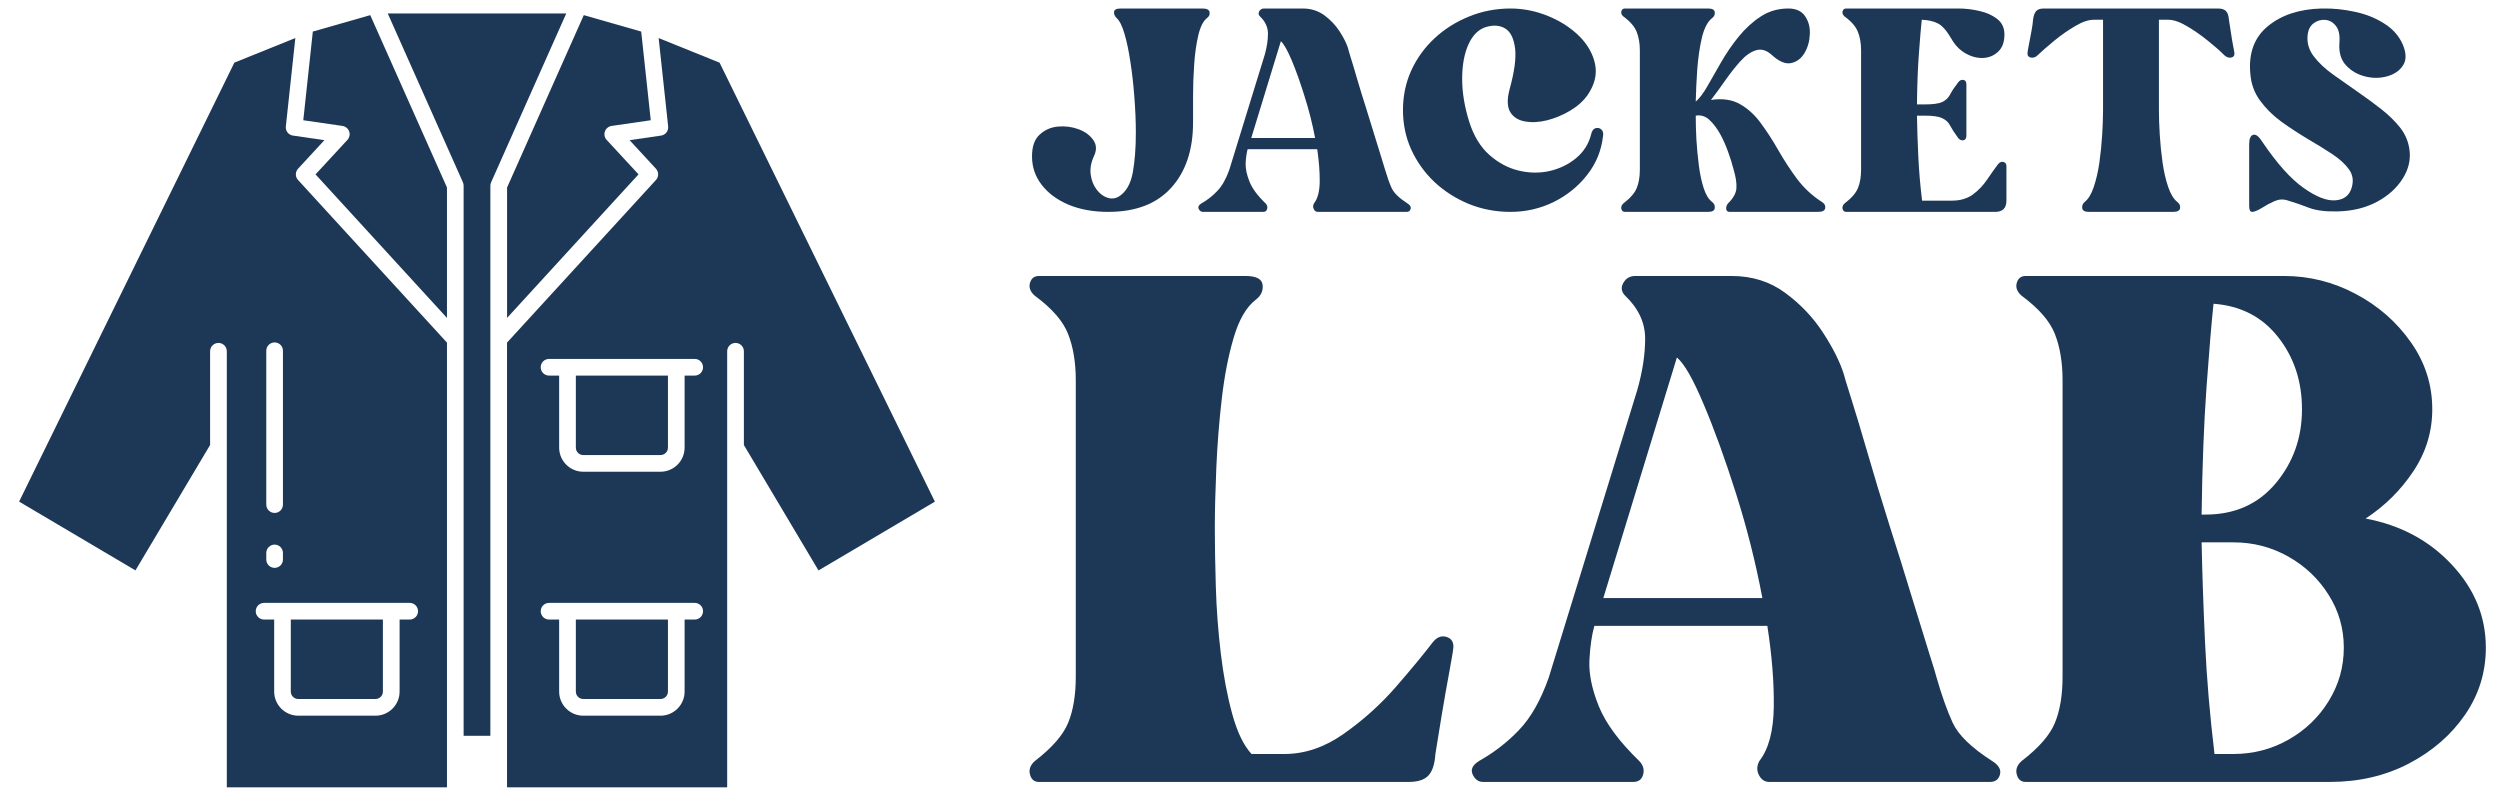 <svg xmlns="http://www.w3.org/2000/svg" xmlns:xlink="http://www.w3.org/1999/xlink" width="315" zoomAndPan="magnify" viewBox="0 0 236.25 75" height="100" preserveAspectRatio="xMidYMid meet" version="1.2"><defs><clipPath id="ab1f8f7d42"><path d="M 47 1.297 L 62 1.297 L 62 31 L 47 31 Z M 47 1.297 "/></clipPath><clipPath id="04863fa210"><path d="M 47 3 L 88.777 3 L 88.777 74.562 L 47 74.562 Z M 47 3 "/></clipPath><clipPath id="0b340d3648"><path d="M 28 1.297 L 43 1.297 L 43 31 L 28 31 Z M 28 1.297 "/></clipPath><clipPath id="8537b350c6"><path d="M 36 1.297 L 54 1.297 L 54 70 L 36 70 Z M 36 1.297 "/></clipPath><clipPath id="cbd02c183f"><path d="M 1.305 3 L 43 3 L 43 74.562 L 1.305 74.562 Z M 1.305 3 "/></clipPath><clipPath id="037779af49"><path d="M 97 0.117 L 115 0.117 L 115 21 L 97 21 Z M 97 0.117 "/></clipPath><clipPath id="171c1b215f"><path d="M 113 0.117 L 134 0.117 L 134 21 L 113 21 Z M 113 0.117 "/></clipPath><clipPath id="b331b3d072"><path d="M 132 0.117 L 152 0.117 L 152 21 L 132 21 Z M 132 0.117 "/></clipPath><clipPath id="98f86fd2ea"><path d="M 153 0.117 L 173 0.117 L 173 21 L 153 21 Z M 153 0.117 "/></clipPath><clipPath id="339f3c321a"><path d="M 174 0.117 L 190 0.117 L 190 21 L 174 21 Z M 174 0.117 "/></clipPath><clipPath id="d86754cbea"><path d="M 191 0.117 L 212 0.117 L 212 21 L 191 21 Z M 191 0.117 "/></clipPath><clipPath id="7abc51d365"><path d="M 212 0.117 L 228 0.117 L 228 21 L 212 21 Z M 212 0.117 "/></clipPath></defs><g id="85fcaf7a00"><g clip-rule="nonzero" clip-path="url(#ab1f8f7d42)"><path style=" stroke:none;fill-rule:nonzero;fill:#1d3857;fill-opacity:1;" d="M 57.789 11.902 L 61.496 11.363 L 60.594 2.984 L 55.168 1.43 L 47.918 17.719 L 47.918 30.043 L 60.34 16.477 L 57.328 13.219 C 57.129 13.004 57.066 12.695 57.164 12.422 C 57.262 12.145 57.5 11.945 57.793 11.902 Z M 57.789 11.902 "/></g><g clip-rule="nonzero" clip-path="url(#04863fa210)"><path style=" stroke:none;fill-rule:nonzero;fill:#1d3857;fill-opacity:1;" d="M 62.242 3.594 L 63.141 11.949 C 63.188 12.371 62.891 12.75 62.473 12.812 L 59.496 13.246 L 61.984 15.941 C 62.262 16.242 62.266 16.707 61.988 17.008 L 47.914 32.375 L 47.914 74.402 L 68.719 74.402 L 68.719 33.195 C 68.719 32.758 69.074 32.406 69.508 32.406 C 69.941 32.406 70.297 32.758 70.297 33.195 L 70.297 42.055 L 77.348 53.906 L 88.348 47.406 L 68 5.922 L 62.242 3.598 Z M 65.652 58.547 L 64.695 58.547 L 64.695 65.355 C 64.695 66.609 63.672 67.633 62.418 67.633 L 55.121 67.633 C 53.863 67.633 52.84 66.609 52.84 65.355 L 52.84 58.547 L 51.887 58.547 C 51.449 58.547 51.098 58.195 51.098 57.758 C 51.098 57.324 51.449 56.973 51.887 56.973 L 65.652 56.973 C 66.086 56.973 66.438 57.324 66.438 57.758 C 66.438 58.195 66.086 58.547 65.652 58.547 Z M 65.652 35.492 L 64.695 35.492 L 64.695 42.301 C 64.695 43.559 63.672 44.578 62.418 44.578 L 55.121 44.578 C 53.863 44.578 52.84 43.559 52.84 42.301 L 52.84 35.492 L 51.887 35.492 C 51.449 35.492 51.098 35.141 51.098 34.707 C 51.098 34.27 51.449 33.918 51.887 33.918 L 65.652 33.918 C 66.086 33.918 66.438 34.27 66.438 34.707 C 66.438 35.141 66.086 35.492 65.652 35.492 Z M 65.652 35.492 "/></g><path style=" stroke:none;fill-rule:nonzero;fill:#1d3857;fill-opacity:1;" d="M 54.418 42.301 C 54.418 42.688 54.73 43.004 55.121 43.004 L 62.418 43.004 C 62.805 43.004 63.121 42.688 63.121 42.301 L 63.121 35.492 L 54.418 35.492 Z M 54.418 42.301 "/><g clip-rule="nonzero" clip-path="url(#0b340d3648)"><path style=" stroke:none;fill-rule:nonzero;fill:#1d3857;fill-opacity:1;" d="M 29.816 16.477 L 42.238 30.043 L 42.238 17.719 L 34.988 1.43 L 29.562 2.984 L 28.66 11.363 L 32.367 11.902 C 32.656 11.945 32.898 12.145 32.996 12.422 C 33.094 12.695 33.031 13.004 32.832 13.219 L 29.82 16.477 Z M 29.816 16.477 "/></g><path style=" stroke:none;fill-rule:nonzero;fill:#1d3857;fill-opacity:1;" d="M 54.418 65.355 C 54.418 65.742 54.73 66.055 55.121 66.055 L 62.418 66.055 C 62.805 66.055 63.121 65.742 63.121 65.355 L 63.121 58.543 L 54.418 58.543 Z M 54.418 65.355 "/><path style=" stroke:none;fill-rule:nonzero;fill:#1d3857;fill-opacity:1;" d="M 28.188 66.055 L 35.484 66.055 C 35.871 66.055 36.184 65.742 36.184 65.355 L 36.184 58.543 L 27.48 58.543 L 27.48 65.355 C 27.48 65.742 27.797 66.055 28.184 66.055 Z M 28.188 66.055 "/><g clip-rule="nonzero" clip-path="url(#8537b350c6)"><path style=" stroke:none;fill-rule:nonzero;fill:#1d3857;fill-opacity:1;" d="M 36.641 1.27 L 43.746 17.23 C 43.789 17.332 43.812 17.441 43.812 17.551 L 43.812 69.535 L 46.34 69.535 L 46.34 17.551 C 46.34 17.441 46.363 17.332 46.41 17.23 L 53.512 1.27 Z M 36.641 1.27 "/></g><g clip-rule="nonzero" clip-path="url(#cbd02c183f)"><path style=" stroke:none;fill-rule:nonzero;fill:#1d3857;fill-opacity:1;" d="M 19.855 42.055 L 19.855 33.195 C 19.855 32.758 20.211 32.406 20.645 32.406 C 21.078 32.406 21.434 32.758 21.434 33.195 L 21.434 74.402 L 42.238 74.402 L 42.238 32.375 L 28.164 17.008 C 27.887 16.707 27.891 16.242 28.168 15.941 L 30.656 13.246 L 27.68 12.812 C 27.262 12.75 26.965 12.371 27.012 11.949 L 27.91 3.594 L 22.148 5.918 L 1.805 47.402 L 12.801 53.902 L 19.855 42.051 Z M 25.164 33.145 C 25.164 32.711 25.52 32.359 25.953 32.359 C 26.387 32.359 26.738 32.711 26.738 33.145 L 26.738 47.684 C 26.738 48.121 26.387 48.473 25.953 48.473 C 25.52 48.473 25.164 48.121 25.164 47.684 Z M 25.164 52.254 C 25.164 51.82 25.52 51.465 25.953 51.465 C 26.387 51.465 26.738 51.82 26.738 52.254 L 26.738 52.879 C 26.738 53.312 26.387 53.664 25.953 53.664 C 25.52 53.664 25.164 53.312 25.164 52.879 Z M 24.953 56.973 L 38.719 56.973 C 39.152 56.973 39.504 57.324 39.504 57.758 C 39.504 58.195 39.152 58.547 38.719 58.547 L 37.762 58.547 L 37.762 65.355 C 37.762 66.609 36.738 67.633 35.484 67.633 L 28.188 67.633 C 26.934 67.633 25.91 66.609 25.91 65.355 L 25.91 58.547 L 24.953 58.547 C 24.52 58.547 24.168 58.195 24.168 57.758 C 24.168 57.324 24.52 56.973 24.953 56.973 Z M 24.953 56.973 "/></g><g clip-rule="nonzero" clip-path="url(#037779af49)"><g style="fill:#1d3857;fill-opacity:1;"><g transform="translate(97.525, 24.476)"><path style="stroke:none" d="M 16.125 -23.672 C 16.52 -23.672 16.738 -23.555 16.781 -23.328 C 16.82 -23.098 16.738 -22.91 16.531 -22.766 C 16.176 -22.484 15.906 -21.945 15.719 -21.156 C 15.531 -20.363 15.398 -19.453 15.328 -18.422 C 15.254 -17.391 15.219 -16.375 15.219 -15.375 C 15.219 -14.383 15.219 -13.562 15.219 -12.906 C 15.219 -10.312 14.531 -8.254 13.156 -6.734 C 11.781 -5.211 9.797 -4.453 7.203 -4.453 C 5.797 -4.453 4.551 -4.676 3.469 -5.125 C 2.383 -5.582 1.535 -6.207 0.922 -7 C 0.305 -7.789 0 -8.691 0 -9.703 C 0 -10.629 0.238 -11.312 0.719 -11.75 C 1.195 -12.195 1.773 -12.453 2.453 -12.516 C 3.129 -12.578 3.773 -12.492 4.391 -12.266 C 5.016 -12.035 5.484 -11.691 5.797 -11.234 C 6.109 -10.785 6.125 -10.273 5.844 -9.703 C 5.57 -9.098 5.473 -8.523 5.547 -7.984 C 5.617 -7.441 5.801 -6.973 6.094 -6.578 C 6.383 -6.191 6.723 -5.93 7.109 -5.797 C 7.504 -5.66 7.879 -5.703 8.234 -5.922 C 8.891 -6.348 9.316 -7.086 9.516 -8.141 C 9.711 -9.203 9.812 -10.453 9.812 -11.891 C 9.812 -12.992 9.766 -14.129 9.672 -15.297 C 9.586 -16.473 9.461 -17.582 9.297 -18.625 C 9.141 -19.676 8.953 -20.566 8.734 -21.297 C 8.523 -22.023 8.281 -22.516 8 -22.766 C 7.82 -22.941 7.738 -23.133 7.75 -23.344 C 7.77 -23.562 7.977 -23.672 8.375 -23.672 Z M 16.125 -23.672 "/></g></g></g><g clip-rule="nonzero" clip-path="url(#171c1b215f)"><g style="fill:#1d3857;fill-opacity:1;"><g transform="translate(113.26, 24.476)"><path style="stroke:none" d="M 19.75 -5.25 C 20 -5.094 20.098 -4.922 20.047 -4.734 C 19.992 -4.547 19.867 -4.453 19.672 -4.453 L 11.281 -4.453 C 11.102 -4.453 10.973 -4.539 10.891 -4.719 C 10.805 -4.895 10.812 -5.07 10.906 -5.25 C 11.258 -5.695 11.441 -6.379 11.453 -7.297 C 11.461 -8.223 11.383 -9.25 11.219 -10.375 L 4.641 -10.375 C 4.547 -10.031 4.484 -9.598 4.453 -9.078 C 4.43 -8.566 4.551 -7.984 4.812 -7.328 C 5.07 -6.672 5.582 -5.977 6.344 -5.25 C 6.488 -5.094 6.535 -4.922 6.484 -4.734 C 6.441 -4.547 6.316 -4.453 6.109 -4.453 L 0.422 -4.453 C 0.242 -4.453 0.109 -4.547 0.016 -4.734 C -0.066 -4.922 0.016 -5.094 0.266 -5.25 C 0.836 -5.57 1.344 -5.969 1.781 -6.438 C 2.227 -6.906 2.602 -7.566 2.906 -8.422 L 6.266 -19.328 C 6.461 -20.035 6.562 -20.691 6.562 -21.297 C 6.562 -21.898 6.312 -22.441 5.812 -22.922 C 5.664 -23.066 5.641 -23.227 5.734 -23.406 C 5.836 -23.582 5.988 -23.672 6.188 -23.672 L 9.859 -23.672 C 10.629 -23.672 11.305 -23.457 11.891 -23.031 C 12.473 -22.602 12.953 -22.098 13.328 -21.516 C 13.703 -20.941 13.969 -20.414 14.125 -19.938 C 14.125 -19.906 14.207 -19.613 14.375 -19.062 C 14.551 -18.508 14.766 -17.797 15.016 -16.922 C 15.273 -16.055 15.555 -15.145 15.859 -14.188 C 16.16 -13.238 16.441 -12.328 16.703 -11.453 C 16.961 -10.586 17.18 -9.879 17.359 -9.328 C 17.535 -8.773 17.625 -8.484 17.625 -8.453 C 17.832 -7.754 18.039 -7.172 18.25 -6.703 C 18.469 -6.234 18.969 -5.75 19.75 -5.25 Z M 4.984 -11.438 L 11.016 -11.438 C 10.766 -12.77 10.43 -14.086 10.016 -15.391 C 9.609 -16.703 9.203 -17.836 8.797 -18.797 C 8.391 -19.754 8.051 -20.348 7.781 -20.578 Z M 4.984 -11.438 "/></g></g></g><g clip-rule="nonzero" clip-path="url(#b331b3d072)"><g style="fill:#1d3857;fill-opacity:1;"><g transform="translate(132.581, 24.476)"><path style="stroke:none" d="M 17.781 -11.781 C 17.852 -12.102 17.988 -12.297 18.188 -12.359 C 18.395 -12.422 18.578 -12.383 18.734 -12.25 C 18.898 -12.113 18.957 -11.906 18.906 -11.625 C 18.758 -10.27 18.266 -9.051 17.422 -7.969 C 16.578 -6.883 15.52 -6.023 14.25 -5.391 C 12.977 -4.766 11.613 -4.453 10.156 -4.453 C 8.77 -4.453 7.457 -4.703 6.219 -5.203 C 4.988 -5.711 3.906 -6.406 2.969 -7.281 C 2.039 -8.164 1.312 -9.188 0.781 -10.344 C 0.258 -11.5 0 -12.742 0 -14.078 C 0 -15.41 0.258 -16.656 0.781 -17.812 C 1.312 -18.969 2.039 -19.977 2.969 -20.844 C 3.906 -21.719 4.988 -22.406 6.219 -22.906 C 7.457 -23.414 8.77 -23.672 10.156 -23.672 C 11.383 -23.672 12.578 -23.43 13.734 -22.953 C 14.898 -22.473 15.879 -21.836 16.672 -21.047 C 17.461 -20.254 17.957 -19.375 18.156 -18.406 C 18.352 -17.438 18.113 -16.461 17.438 -15.484 C 17.039 -14.922 16.492 -14.43 15.797 -14.016 C 15.109 -13.609 14.383 -13.305 13.625 -13.109 C 12.875 -12.922 12.176 -12.883 11.531 -13 C 10.883 -13.113 10.414 -13.414 10.125 -13.906 C 9.844 -14.395 9.828 -15.109 10.078 -16.047 C 10.535 -17.703 10.707 -18.988 10.594 -19.906 C 10.477 -20.832 10.176 -21.453 9.688 -21.766 C 9.195 -22.078 8.598 -22.133 7.891 -21.938 C 7.16 -21.727 6.594 -21.176 6.188 -20.281 C 5.789 -19.395 5.594 -18.305 5.594 -17.016 C 5.594 -15.734 5.816 -14.379 6.266 -12.953 C 6.691 -11.617 7.328 -10.578 8.172 -9.828 C 9.016 -9.086 9.93 -8.598 10.922 -8.359 C 11.922 -8.117 12.895 -8.102 13.844 -8.312 C 14.801 -8.531 15.641 -8.938 16.359 -9.531 C 17.078 -10.125 17.551 -10.875 17.781 -11.781 Z M 17.781 -11.781 "/></g></g></g><g clip-rule="nonzero" clip-path="url(#98f86fd2ea)"><g style="fill:#1d3857;fill-opacity:1;"><g transform="translate(153.185, 24.476)"><path style="stroke:none" d="M 18.984 -5.391 C 19.234 -5.242 19.336 -5.051 19.297 -4.812 C 19.266 -4.57 19.035 -4.453 18.609 -4.453 L 10.266 -4.453 C 10.066 -4.453 9.957 -4.547 9.938 -4.734 C 9.926 -4.922 9.984 -5.094 10.109 -5.25 C 10.617 -5.75 10.883 -6.234 10.906 -6.703 C 10.938 -7.172 10.848 -7.754 10.641 -8.453 C 10.516 -8.961 10.344 -9.516 10.125 -10.109 C 9.914 -10.711 9.66 -11.285 9.359 -11.828 C 9.055 -12.367 8.719 -12.812 8.344 -13.156 C 7.969 -13.5 7.539 -13.629 7.062 -13.547 C 7.062 -12.867 7.082 -12.113 7.125 -11.281 C 7.176 -10.457 7.254 -9.641 7.359 -8.828 C 7.461 -8.023 7.613 -7.316 7.812 -6.703 C 8.008 -6.086 8.273 -5.648 8.609 -5.391 C 8.805 -5.242 8.891 -5.051 8.859 -4.812 C 8.836 -4.57 8.629 -4.453 8.234 -4.453 L 0.375 -4.453 C 0.195 -4.453 0.082 -4.547 0.031 -4.734 C -0.008 -4.922 0.051 -5.094 0.219 -5.25 C 0.875 -5.75 1.297 -6.234 1.484 -6.703 C 1.68 -7.172 1.781 -7.754 1.781 -8.453 L 1.781 -19.703 C 1.781 -20.379 1.68 -20.961 1.484 -21.453 C 1.297 -21.953 0.875 -22.441 0.219 -22.922 C 0.051 -23.066 -0.008 -23.227 0.031 -23.406 C 0.082 -23.582 0.195 -23.672 0.375 -23.672 L 8.234 -23.672 C 8.629 -23.672 8.836 -23.555 8.859 -23.328 C 8.891 -23.098 8.805 -22.91 8.609 -22.766 C 8.18 -22.43 7.859 -21.812 7.641 -20.906 C 7.43 -20 7.285 -18.992 7.203 -17.891 C 7.129 -16.785 7.082 -15.781 7.062 -14.875 C 7.414 -15.176 7.785 -15.664 8.172 -16.344 C 8.566 -17.02 9 -17.773 9.469 -18.609 C 9.945 -19.441 10.492 -20.238 11.109 -21 C 11.734 -21.77 12.426 -22.406 13.188 -22.906 C 13.957 -23.414 14.832 -23.672 15.812 -23.672 C 16.539 -23.672 17.066 -23.43 17.391 -22.953 C 17.723 -22.473 17.875 -21.906 17.844 -21.25 C 17.82 -20.594 17.656 -20 17.344 -19.469 C 17.031 -18.945 16.609 -18.629 16.078 -18.516 C 15.547 -18.398 14.93 -18.66 14.234 -19.297 C 13.734 -19.742 13.234 -19.883 12.734 -19.719 C 12.242 -19.562 11.758 -19.219 11.281 -18.688 C 10.801 -18.156 10.328 -17.555 9.859 -16.891 C 9.398 -16.223 8.945 -15.602 8.5 -15.031 C 9.57 -15.195 10.484 -15.066 11.234 -14.641 C 11.992 -14.211 12.656 -13.609 13.219 -12.828 C 13.789 -12.055 14.344 -11.203 14.875 -10.266 C 15.406 -9.336 15.992 -8.438 16.641 -7.562 C 17.297 -6.695 18.078 -5.973 18.984 -5.391 Z M 18.984 -5.391 "/></g></g></g><g clip-rule="nonzero" clip-path="url(#339f3c321a)"><g style="fill:#1d3857;fill-opacity:1;"><g transform="translate(174.091, 24.476)"><path style="stroke:none" d="M 14.719 -8.953 C 14.875 -9.148 15.047 -9.223 15.234 -9.172 C 15.422 -9.117 15.516 -8.992 15.516 -8.797 L 15.516 -5.516 C 15.516 -4.805 15.16 -4.453 14.453 -4.453 L 0.375 -4.453 C 0.195 -4.453 0.082 -4.547 0.031 -4.734 C -0.008 -4.922 0.051 -5.094 0.219 -5.25 C 0.875 -5.75 1.297 -6.234 1.484 -6.703 C 1.68 -7.172 1.781 -7.754 1.781 -8.453 L 1.781 -19.703 C 1.781 -20.379 1.68 -20.961 1.484 -21.453 C 1.297 -21.953 0.875 -22.441 0.219 -22.922 C 0.051 -23.066 -0.008 -23.227 0.031 -23.406 C 0.082 -23.582 0.195 -23.672 0.375 -23.672 L 10.984 -23.672 C 11.641 -23.672 12.301 -23.594 12.969 -23.438 C 13.633 -23.289 14.191 -23.039 14.641 -22.688 C 15.098 -22.332 15.328 -21.844 15.328 -21.219 C 15.328 -20.508 15.133 -19.973 14.75 -19.609 C 14.375 -19.242 13.91 -19.039 13.359 -19 C 12.805 -18.969 12.254 -19.102 11.703 -19.406 C 11.148 -19.707 10.695 -20.16 10.344 -20.766 C 9.883 -21.566 9.445 -22.066 9.031 -22.266 C 8.625 -22.473 8.117 -22.586 7.516 -22.609 C 7.441 -21.91 7.352 -20.867 7.25 -19.484 C 7.145 -18.098 7.082 -16.473 7.062 -14.609 L 7.812 -14.609 C 8.594 -14.609 9.145 -14.688 9.469 -14.844 C 9.801 -15.008 10.047 -15.25 10.203 -15.562 C 10.367 -15.883 10.617 -16.258 10.953 -16.688 C 11.098 -16.883 11.266 -16.961 11.453 -16.922 C 11.641 -16.891 11.734 -16.75 11.734 -16.5 L 11.734 -11.672 C 11.734 -11.41 11.641 -11.258 11.453 -11.219 C 11.266 -11.188 11.098 -11.258 10.953 -11.438 C 10.617 -11.895 10.367 -12.281 10.203 -12.594 C 10.047 -12.906 9.801 -13.141 9.469 -13.297 C 9.145 -13.461 8.594 -13.547 7.812 -13.547 L 7.062 -13.547 C 7.082 -12.336 7.125 -11.062 7.188 -9.719 C 7.25 -8.375 7.367 -6.973 7.547 -5.516 L 10.375 -5.516 C 11.156 -5.516 11.812 -5.707 12.344 -6.094 C 12.875 -6.488 13.32 -6.957 13.688 -7.5 C 14.051 -8.039 14.395 -8.523 14.719 -8.953 Z M 14.719 -8.953 "/></g></g></g><g clip-rule="nonzero" clip-path="url(#d86754cbea)"><g style="fill:#1d3857;fill-opacity:1;"><g transform="translate(191.299, 24.476)"><path style="stroke:none" d="M 18.312 -23.672 C 18.664 -23.672 18.914 -23.586 19.062 -23.422 C 19.219 -23.254 19.305 -23 19.328 -22.656 C 19.379 -22.32 19.441 -21.914 19.516 -21.438 C 19.586 -20.957 19.66 -20.52 19.734 -20.125 C 19.816 -19.738 19.859 -19.5 19.859 -19.406 C 19.859 -19.195 19.75 -19.07 19.531 -19.031 C 19.32 -19 19.113 -19.07 18.906 -19.25 C 18.508 -19.656 17.984 -20.117 17.328 -20.641 C 16.672 -21.172 16.008 -21.629 15.344 -22.016 C 14.676 -22.41 14.094 -22.609 13.594 -22.609 L 12.719 -22.609 L 12.719 -14.078 C 12.719 -13.422 12.742 -12.648 12.797 -11.766 C 12.848 -10.891 12.938 -10.008 13.062 -9.125 C 13.188 -8.25 13.363 -7.477 13.594 -6.812 C 13.82 -6.145 14.109 -5.672 14.453 -5.391 C 14.66 -5.242 14.75 -5.051 14.719 -4.812 C 14.695 -4.57 14.473 -4.453 14.047 -4.453 L 6.109 -4.453 C 5.711 -4.453 5.5 -4.57 5.469 -4.812 C 5.445 -5.051 5.523 -5.242 5.703 -5.391 C 6.055 -5.672 6.344 -6.145 6.562 -6.812 C 6.789 -7.477 6.969 -8.25 7.094 -9.125 C 7.219 -10.008 7.305 -10.891 7.359 -11.766 C 7.41 -12.648 7.438 -13.422 7.438 -14.078 L 7.438 -22.609 L 6.562 -22.609 C 6.062 -22.609 5.477 -22.41 4.812 -22.016 C 4.145 -21.629 3.488 -21.172 2.844 -20.641 C 2.207 -20.117 1.676 -19.656 1.25 -19.25 C 1.07 -19.07 0.867 -19 0.641 -19.031 C 0.41 -19.07 0.297 -19.195 0.297 -19.406 C 0.297 -19.5 0.332 -19.738 0.406 -20.125 C 0.488 -20.52 0.57 -20.957 0.656 -21.438 C 0.75 -21.914 0.805 -22.32 0.828 -22.656 C 0.879 -23 0.973 -23.254 1.109 -23.422 C 1.254 -23.586 1.5 -23.672 1.844 -23.672 Z M 18.312 -23.672 "/></g></g></g><g clip-rule="nonzero" clip-path="url(#7abc51d365)"><g style="fill:#1d3857;fill-opacity:1;"><g transform="translate(212.546, 24.476)"><path style="stroke:none" d="M 10.344 -15.734 C 11.07 -15.234 11.781 -14.711 12.469 -14.172 C 13.164 -13.629 13.758 -13.051 14.25 -12.438 C 14.738 -11.82 15.035 -11.133 15.141 -10.375 C 15.285 -9.426 15.078 -8.504 14.516 -7.609 C 13.953 -6.711 13.141 -5.977 12.078 -5.406 C 11.023 -4.844 9.805 -4.539 8.422 -4.5 L 8.312 -4.5 C 7.227 -4.469 6.336 -4.582 5.641 -4.844 C 4.953 -5.113 4.27 -5.348 3.594 -5.547 C 3.188 -5.672 2.773 -5.641 2.359 -5.453 C 1.941 -5.266 1.555 -5.055 1.203 -4.828 C 0.848 -4.609 0.555 -4.484 0.328 -4.453 C 0.109 -4.43 0 -4.617 0 -5.016 L 0 -10.828 C 0 -11.359 0.125 -11.66 0.375 -11.734 C 0.625 -11.816 0.914 -11.594 1.25 -11.062 C 2.633 -9.02 3.93 -7.57 5.141 -6.719 C 6.348 -5.863 7.359 -5.473 8.172 -5.547 C 8.992 -5.617 9.504 -6.035 9.703 -6.797 C 9.879 -7.422 9.785 -7.984 9.422 -8.484 C 9.055 -8.992 8.52 -9.477 7.812 -9.938 C 7.102 -10.406 6.328 -10.883 5.484 -11.375 C 4.648 -11.875 3.832 -12.41 3.031 -12.984 C 2.238 -13.566 1.57 -14.227 1.031 -14.969 C 0.488 -15.707 0.18 -16.555 0.109 -17.516 C -0.066 -19.453 0.484 -20.945 1.766 -22 C 3.055 -23.062 4.742 -23.617 6.828 -23.672 L 6.953 -23.672 C 7.953 -23.691 8.969 -23.586 10 -23.359 C 11.031 -23.141 11.953 -22.77 12.766 -22.25 C 13.586 -21.738 14.176 -21.066 14.531 -20.234 C 14.863 -19.43 14.863 -18.781 14.531 -18.281 C 14.207 -17.789 13.711 -17.453 13.047 -17.266 C 12.379 -17.078 11.688 -17.07 10.969 -17.25 C 10.25 -17.426 9.645 -17.773 9.156 -18.297 C 8.664 -18.828 8.457 -19.547 8.531 -20.453 C 8.582 -21.16 8.473 -21.68 8.203 -22.016 C 7.941 -22.359 7.613 -22.551 7.219 -22.594 C 6.832 -22.633 6.473 -22.539 6.141 -22.312 C 5.816 -22.082 5.617 -21.754 5.547 -21.328 C 5.422 -20.547 5.598 -19.832 6.078 -19.188 C 6.555 -18.551 7.188 -17.957 7.969 -17.406 C 8.75 -16.852 9.539 -16.297 10.344 -15.734 Z M 10.344 -15.734 "/></g></g></g><g style="fill:#1d3857;fill-opacity:1;"><g transform="translate(97.239, 84.971)"><path style="stroke:none" d="M 38.125 -24.234 C 38.508 -24.734 38.938 -24.922 39.406 -24.797 C 39.875 -24.672 40.109 -24.359 40.109 -23.859 C 40.109 -23.672 39.984 -22.898 39.734 -21.547 C 39.484 -20.203 39.234 -18.781 38.984 -17.281 C 38.734 -15.781 38.539 -14.594 38.406 -13.719 C 38.344 -12.77 38.125 -12.094 37.75 -11.688 C 37.375 -11.281 36.75 -11.078 35.875 -11.078 L 0.938 -11.078 C 0.5 -11.078 0.219 -11.312 0.094 -11.781 C -0.031 -12.25 0.125 -12.676 0.562 -13.062 C 2.188 -14.312 3.234 -15.516 3.703 -16.672 C 4.18 -17.828 4.422 -19.281 4.422 -21.031 L 4.422 -49.031 C 4.422 -50.719 4.18 -52.172 3.703 -53.391 C 3.234 -54.609 2.188 -55.816 0.562 -57.016 C 0.125 -57.391 -0.031 -57.797 0.094 -58.234 C 0.219 -58.672 0.5 -58.891 0.938 -58.891 L 20.469 -58.891 C 21.477 -58.891 22.016 -58.609 22.078 -58.047 C 22.141 -57.484 21.922 -57.016 21.422 -56.641 C 20.535 -55.953 19.844 -54.758 19.344 -53.062 C 18.844 -51.375 18.469 -49.445 18.219 -47.281 C 17.969 -45.125 17.797 -42.945 17.703 -40.75 C 17.609 -38.562 17.562 -36.656 17.562 -35.031 C 17.562 -33.469 17.594 -31.633 17.656 -29.531 C 17.719 -27.438 17.875 -25.336 18.125 -23.234 C 18.375 -21.141 18.734 -19.234 19.203 -17.516 C 19.672 -15.797 20.281 -14.531 21.031 -13.719 L 24.141 -13.719 C 26.078 -13.719 27.953 -14.359 29.766 -15.641 C 31.586 -16.922 33.234 -18.406 34.703 -20.094 C 36.172 -21.789 37.312 -23.172 38.125 -24.234 Z M 38.125 -24.234 "/></g></g><g style="fill:#1d3857;fill-opacity:1;"><g transform="translate(139.122, 84.971)"><path style="stroke:none" d="M 49.125 -13.062 C 49.75 -12.676 50 -12.25 49.875 -11.781 C 49.75 -11.312 49.438 -11.078 48.938 -11.078 L 28.078 -11.078 C 27.641 -11.078 27.312 -11.297 27.094 -11.734 C 26.875 -12.172 26.891 -12.613 27.141 -13.062 C 28.016 -14.188 28.469 -15.891 28.5 -18.172 C 28.531 -20.461 28.328 -23.016 27.891 -25.828 L 11.547 -25.828 C 11.297 -24.953 11.141 -23.867 11.078 -22.578 C 11.016 -21.297 11.312 -19.844 11.969 -18.219 C 12.633 -16.594 13.906 -14.875 15.781 -13.062 C 16.156 -12.676 16.281 -12.25 16.156 -11.781 C 16.031 -11.312 15.719 -11.078 15.219 -11.078 L 1.031 -11.078 C 0.594 -11.078 0.266 -11.312 0.047 -11.781 C -0.172 -12.25 0.031 -12.676 0.656 -13.062 C 2.094 -13.875 3.359 -14.859 4.453 -16.016 C 5.555 -17.172 6.484 -18.812 7.234 -20.938 L 15.594 -48.094 C 16.094 -49.844 16.344 -51.469 16.344 -52.969 C 16.344 -54.469 15.719 -55.816 14.469 -57.016 C 14.094 -57.391 14.031 -57.797 14.281 -58.234 C 14.531 -58.672 14.906 -58.891 15.406 -58.891 L 24.516 -58.891 C 26.453 -58.891 28.141 -58.359 29.578 -57.297 C 31.023 -56.234 32.219 -54.977 33.156 -53.531 C 34.094 -52.094 34.75 -50.781 35.125 -49.594 C 35.125 -49.531 35.344 -48.805 35.781 -47.422 C 36.219 -46.047 36.75 -44.281 37.375 -42.125 C 38 -39.969 38.688 -37.695 39.438 -35.312 C 40.195 -32.938 40.906 -30.664 41.562 -28.5 C 42.219 -26.344 42.766 -24.57 43.203 -23.188 C 43.641 -21.812 43.859 -21.094 43.859 -21.031 C 44.359 -19.281 44.875 -17.828 45.406 -16.672 C 45.938 -15.516 47.176 -14.312 49.125 -13.062 Z M 12.391 -28.453 L 27.422 -28.453 C 26.797 -31.773 25.969 -35.062 24.938 -38.312 C 23.906 -41.57 22.883 -44.391 21.875 -46.766 C 20.875 -49.148 20.031 -50.625 19.344 -51.188 Z M 12.391 -28.453 "/></g></g><g style="fill:#1d3857;fill-opacity:1;"><g transform="translate(190.49, 84.971)"><path style="stroke:none" d="M 33.062 -35.969 C 36.375 -35.344 39.094 -33.883 41.219 -31.594 C 43.352 -29.312 44.422 -26.703 44.422 -23.766 C 44.422 -21.441 43.766 -19.328 42.453 -17.422 C 41.141 -15.516 39.367 -13.977 37.141 -12.812 C 34.922 -11.656 32.43 -11.078 29.672 -11.078 L 0.938 -11.078 C 0.5 -11.078 0.219 -11.312 0.094 -11.781 C -0.031 -12.25 0.125 -12.676 0.562 -13.062 C 2.188 -14.312 3.234 -15.516 3.703 -16.672 C 4.18 -17.828 4.422 -19.281 4.422 -21.031 L 4.422 -49.031 C 4.422 -50.719 4.18 -52.172 3.703 -53.391 C 3.234 -54.609 2.188 -55.816 0.562 -57.016 C 0.125 -57.391 -0.031 -57.797 0.094 -58.234 C 0.219 -58.672 0.5 -58.891 0.938 -58.891 L 25.359 -58.891 C 27.734 -58.891 29.984 -58.328 32.109 -57.203 C 34.242 -56.078 35.984 -54.555 37.328 -52.641 C 38.68 -50.734 39.359 -48.617 39.359 -46.297 C 39.359 -44.172 38.758 -42.211 37.562 -40.422 C 36.375 -38.641 34.875 -37.156 33.062 -35.969 Z M 20.562 -13.719 C 22.445 -13.719 24.188 -14.172 25.781 -15.078 C 27.375 -15.984 28.641 -17.203 29.578 -18.734 C 30.523 -20.266 31 -21.941 31 -23.766 C 31 -25.578 30.523 -27.234 29.578 -28.734 C 28.641 -30.242 27.375 -31.453 25.781 -32.359 C 24.188 -33.266 22.445 -33.719 20.562 -33.719 L 17.562 -33.719 C 17.625 -30.707 17.734 -27.523 17.891 -24.172 C 18.047 -20.828 18.344 -17.344 18.781 -13.719 Z M 27.047 -46.297 C 27.047 -48.93 26.297 -51.203 24.797 -53.109 C 23.297 -55.023 21.258 -56.078 18.688 -56.266 C 18.5 -54.504 18.281 -51.898 18.031 -48.453 C 17.781 -45.016 17.625 -40.977 17.562 -36.344 L 17.938 -36.344 C 20.695 -36.344 22.906 -37.328 24.562 -39.297 C 26.219 -41.273 27.047 -43.609 27.047 -46.297 Z M 27.047 -46.297 "/></g></g></g></svg>